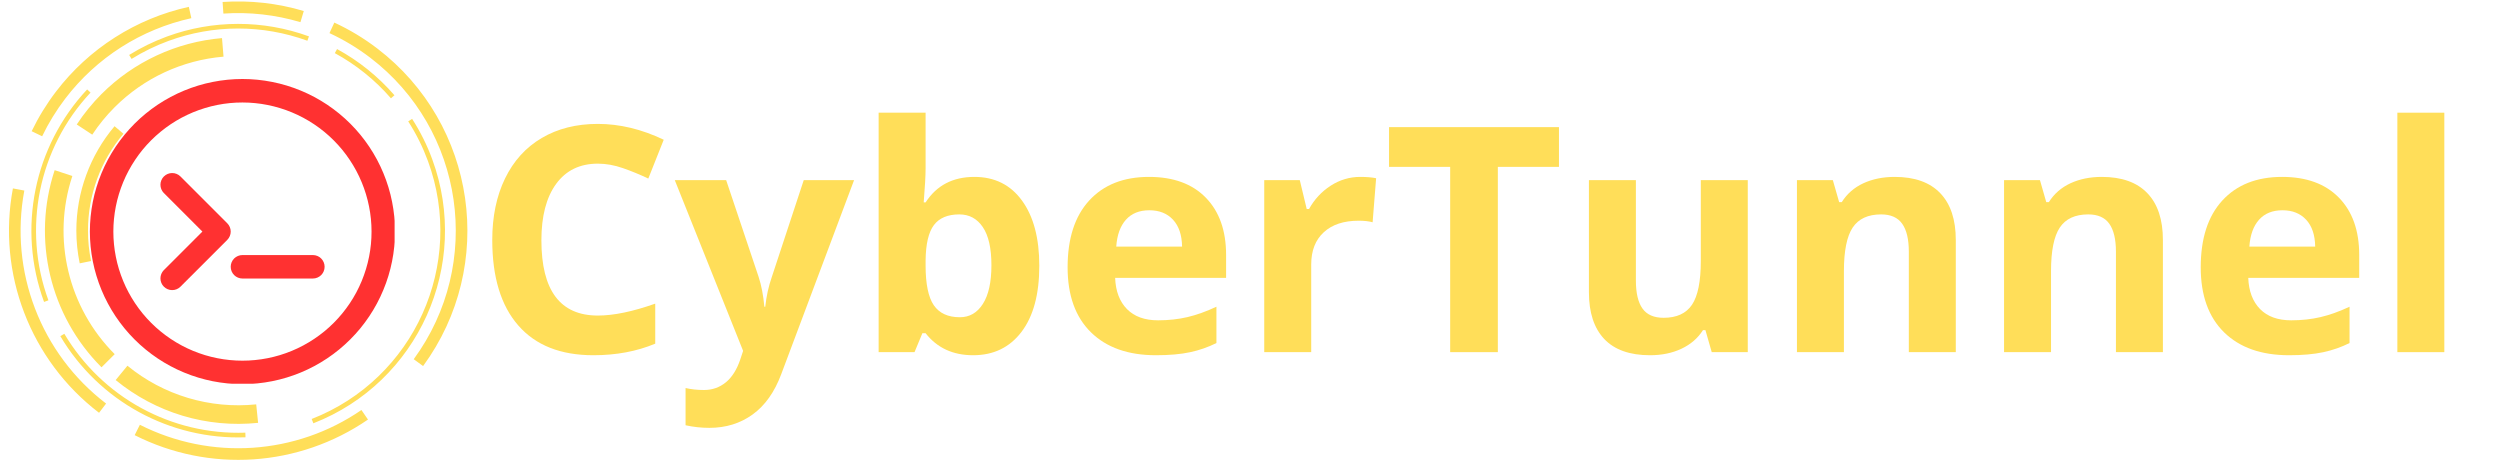 <svg xmlns="http://www.w3.org/2000/svg" xmlns:xlink="http://www.w3.org/1999/xlink" width="743" zoomAndPan="magnify" viewBox="0 0 557.25 103.5" height="138" preserveAspectRatio="xMidYMid meet" version="1.0"><defs><g/><clipPath id="96d586eb99"><path d="M 2 0.238 L 105 0.238 L 105 103 L 2 103 Z M 2 0.238 " clip-rule="nonzero"/></clipPath><clipPath id="b593bc96c1"><path d="M 20.035 17.609 L 87.957 17.609 L 87.957 85.531 L 20.035 85.531 Z M 20.035 17.609 " clip-rule="nonzero"/></clipPath></defs><g fill="#ffde59" fill-opacity="1"><g transform="translate(105.647, 78.493)"><g><path d="M 27.609 -42.016 C 23.609 -42.016 20.508 -40.508 18.312 -37.5 C 16.125 -34.5 15.031 -30.312 15.031 -24.938 C 15.031 -13.75 19.223 -8.156 27.609 -8.156 C 31.129 -8.156 35.395 -9.039 40.406 -10.812 L 40.406 -1.891 C 36.289 -0.172 31.695 0.688 26.625 0.688 C 19.32 0.688 13.738 -1.523 9.875 -5.953 C 6.008 -10.379 4.078 -16.727 4.078 -25 C 4.078 -30.219 5.023 -34.785 6.922 -38.703 C 8.828 -42.629 11.555 -45.641 15.109 -47.734 C 18.66 -49.828 22.828 -50.875 27.609 -50.875 C 32.484 -50.875 37.379 -49.695 42.297 -47.344 L 38.859 -38.688 C 36.984 -39.582 35.098 -40.359 33.203 -41.016 C 31.305 -41.68 29.441 -42.016 27.609 -42.016 Z M 27.609 -42.016 "/></g></g></g><g fill="#ffde59" fill-opacity="1"><g transform="translate(150.406, 78.493)"><g><path d="M 0 -38.344 L 11.453 -38.344 L 18.688 -16.781 C 19.312 -14.895 19.738 -12.676 19.969 -10.125 L 20.172 -10.125 C 20.422 -12.477 20.91 -14.695 21.641 -16.781 L 28.75 -38.344 L 39.969 -38.344 L 23.734 4.906 C 22.242 8.906 20.117 11.898 17.359 13.891 C 14.609 15.879 11.395 16.875 7.719 16.875 C 5.914 16.875 4.145 16.68 2.406 16.297 L 2.406 8 C 3.656 8.289 5.023 8.438 6.516 8.438 C 8.367 8.438 9.988 7.867 11.375 6.734 C 12.758 5.609 13.836 3.898 14.609 1.609 L 15.234 -0.281 Z M 0 -38.344 "/></g></g></g><g fill="#ffde59" fill-opacity="1"><g transform="translate(190.363, 78.493)"><g><path d="M 26.828 -39.062 C 31.348 -39.062 34.891 -37.297 37.453 -33.766 C 40.016 -30.234 41.297 -25.395 41.297 -19.25 C 41.297 -12.906 39.973 -7.992 37.328 -4.516 C 34.691 -1.047 31.098 0.688 26.547 0.688 C 22.047 0.688 18.516 -0.945 15.953 -4.219 L 15.234 -4.219 L 13.484 0 L 5.484 0 L 5.484 -53.375 L 15.953 -53.375 L 15.953 -40.953 C 15.953 -39.379 15.812 -36.852 15.531 -33.375 L 15.953 -33.375 C 18.398 -37.164 22.023 -39.062 26.828 -39.062 Z M 23.469 -30.703 C 20.883 -30.703 18.992 -29.906 17.797 -28.312 C 16.609 -26.727 15.992 -24.102 15.953 -20.438 L 15.953 -19.312 C 15.953 -15.195 16.562 -12.242 17.781 -10.453 C 19.008 -8.672 20.945 -7.781 23.594 -7.781 C 25.75 -7.781 27.457 -8.77 28.719 -10.75 C 29.988 -12.727 30.625 -15.602 30.625 -19.375 C 30.625 -23.156 29.984 -25.988 28.703 -27.875 C 27.43 -29.758 25.688 -30.703 23.469 -30.703 Z M 23.469 -30.703 "/></g></g></g><g fill="#ffde59" fill-opacity="1"><g transform="translate(234.814, 78.493)"><g><path d="M 21.375 -31.625 C 19.156 -31.625 17.414 -30.922 16.156 -29.516 C 14.895 -28.109 14.176 -26.113 14 -23.531 L 28.672 -23.531 C 28.629 -26.113 27.957 -28.109 26.656 -29.516 C 25.352 -30.922 23.594 -31.625 21.375 -31.625 Z M 22.844 0.688 C 16.664 0.688 11.836 -1.016 8.359 -4.422 C 4.891 -7.828 3.156 -12.656 3.156 -18.906 C 3.156 -25.332 4.758 -30.297 7.969 -33.797 C 11.188 -37.305 15.629 -39.062 21.297 -39.062 C 26.723 -39.062 30.941 -37.52 33.953 -34.438 C 36.973 -31.352 38.484 -27.086 38.484 -21.641 L 38.484 -16.562 L 13.75 -16.562 C 13.863 -13.594 14.742 -11.27 16.391 -9.594 C 18.035 -7.926 20.348 -7.094 23.328 -7.094 C 25.641 -7.094 27.82 -7.332 29.875 -7.812 C 31.938 -8.301 34.086 -9.07 36.328 -10.125 L 36.328 -2.031 C 34.492 -1.113 32.535 -0.43 30.453 0.016 C 28.379 0.461 25.844 0.688 22.844 0.688 Z M 22.844 0.688 "/></g></g></g><g fill="#ffde59" fill-opacity="1"><g transform="translate(276.315, 78.493)"><g><path d="M 26.891 -39.062 C 28.305 -39.062 29.484 -38.961 30.422 -38.766 L 29.641 -28.953 C 28.797 -29.18 27.766 -29.297 26.547 -29.297 C 23.211 -29.297 20.613 -28.438 18.75 -26.719 C 16.883 -25.008 15.953 -22.609 15.953 -19.516 L 15.953 0 L 5.484 0 L 5.484 -38.344 L 13.406 -38.344 L 14.953 -31.906 L 15.469 -31.906 C 16.656 -34.051 18.258 -35.781 20.281 -37.094 C 22.312 -38.406 24.516 -39.062 26.891 -39.062 Z M 26.891 -39.062 "/></g></g></g><g fill="#ffde59" fill-opacity="1"><g transform="translate(308.212, 78.493)"><g><path d="M 25.656 0 L 15.031 0 L 15.031 -41.297 L 1.406 -41.297 L 1.406 -50.156 L 39.281 -50.156 L 39.281 -41.297 L 25.656 -41.297 Z M 25.656 0 "/></g></g></g><g fill="#ffde59" fill-opacity="1"><g transform="translate(348.89, 78.493)"><g><path d="M 32.656 0 L 31.25 -4.906 L 30.703 -4.906 C 29.578 -3.125 27.984 -1.742 25.922 -0.766 C 23.867 0.203 21.531 0.688 18.906 0.688 C 14.395 0.688 10.992 -0.516 8.703 -2.922 C 6.422 -5.336 5.281 -8.812 5.281 -13.344 L 5.281 -38.344 L 15.75 -38.344 L 15.75 -15.953 C 15.75 -13.18 16.238 -11.102 17.219 -9.719 C 18.195 -8.344 19.766 -7.656 21.922 -7.656 C 24.848 -7.656 26.961 -8.629 28.266 -10.578 C 29.566 -12.535 30.219 -15.781 30.219 -20.312 L 30.219 -38.344 L 40.688 -38.344 L 40.688 0 Z M 32.656 0 "/></g></g></g><g fill="#ffde59" fill-opacity="1"><g transform="translate(395.055, 78.493)"><g><path d="M 40.891 0 L 30.422 0 L 30.422 -22.406 C 30.422 -25.164 29.926 -27.238 28.938 -28.625 C 27.957 -30.008 26.395 -30.703 24.25 -30.703 C 21.32 -30.703 19.207 -29.723 17.906 -27.766 C 16.602 -25.805 15.953 -22.566 15.953 -18.047 L 15.953 0 L 5.484 0 L 5.484 -38.344 L 13.484 -38.344 L 14.891 -33.438 L 15.469 -33.438 C 16.633 -35.289 18.238 -36.691 20.281 -37.641 C 22.332 -38.586 24.66 -39.062 27.266 -39.062 C 31.723 -39.062 35.109 -37.852 37.422 -35.438 C 39.734 -33.031 40.891 -29.551 40.891 -25 Z M 40.891 0 "/></g></g></g><g fill="#ffde59" fill-opacity="1"><g transform="translate(441.22, 78.493)"><g><path d="M 40.891 0 L 30.422 0 L 30.422 -22.406 C 30.422 -25.164 29.926 -27.238 28.938 -28.625 C 27.957 -30.008 26.395 -30.703 24.25 -30.703 C 21.32 -30.703 19.207 -29.723 17.906 -27.766 C 16.602 -25.805 15.953 -22.566 15.953 -18.047 L 15.953 0 L 5.484 0 L 5.484 -38.344 L 13.484 -38.344 L 14.891 -33.438 L 15.469 -33.438 C 16.633 -35.289 18.238 -36.691 20.281 -37.641 C 22.332 -38.586 24.66 -39.062 27.266 -39.062 C 31.723 -39.062 35.109 -37.852 37.422 -35.438 C 39.734 -33.031 40.891 -29.551 40.891 -25 Z M 40.891 0 "/></g></g></g><g fill="#ffde59" fill-opacity="1"><g transform="translate(487.386, 78.493)"><g><path d="M 21.375 -31.625 C 19.156 -31.625 17.414 -30.922 16.156 -29.516 C 14.895 -28.109 14.176 -26.113 14 -23.531 L 28.672 -23.531 C 28.629 -26.113 27.957 -28.109 26.656 -29.516 C 25.352 -30.922 23.594 -31.625 21.375 -31.625 Z M 22.844 0.688 C 16.664 0.688 11.836 -1.016 8.359 -4.422 C 4.891 -7.828 3.156 -12.656 3.156 -18.906 C 3.156 -25.332 4.758 -30.297 7.969 -33.797 C 11.188 -37.305 15.629 -39.062 21.297 -39.062 C 26.723 -39.062 30.941 -37.52 33.953 -34.438 C 36.973 -31.352 38.484 -27.086 38.484 -21.641 L 38.484 -16.562 L 13.75 -16.562 C 13.863 -13.594 14.742 -11.27 16.391 -9.594 C 18.035 -7.926 20.348 -7.094 23.328 -7.094 C 25.641 -7.094 27.82 -7.332 29.875 -7.812 C 31.938 -8.301 34.086 -9.07 36.328 -10.125 L 36.328 -2.031 C 34.492 -1.113 32.535 -0.43 30.453 0.016 C 28.379 0.461 25.844 0.688 22.844 0.688 Z M 22.844 0.688 "/></g></g></g><g fill="#ffde59" fill-opacity="1"><g transform="translate(528.887, 78.493)"><g><path d="M 15.953 0 L 5.484 0 L 5.484 -53.375 L 15.953 -53.375 Z M 15.953 0 "/></g></g></g><g clip-path="url(#96d586eb99)"><path fill="#ffde59" d="M 17.766 58.699 C 17.52 57.504 17.332 56.289 17.207 55.078 C 17.078 53.836 17.016 52.609 17.016 51.41 C 17.016 47.16 17.77 42.965 19.215 39.023 C 20.656 35.078 22.785 31.387 25.535 28.133 L 27.512 29.809 C 24.957 32.828 22.984 36.254 21.645 39.906 C 20.309 43.559 19.613 47.449 19.613 51.41 C 19.613 52.57 19.668 53.707 19.781 54.812 C 19.898 55.949 20.07 57.07 20.301 58.184 Z M 22.629 81.871 C 16.879 76.121 12.992 68.996 11.184 61.379 C 9.371 53.762 9.637 45.652 12.184 37.93 L 16.125 39.227 C 13.82 46.207 13.586 53.539 15.223 60.422 C 16.859 67.305 20.371 73.742 25.566 78.941 Z M 57.531 94.254 C 51.812 94.844 46.098 94.285 40.707 92.668 C 35.316 91.047 30.234 88.363 25.781 84.715 L 28.406 81.52 C 32.414 84.805 37.008 87.227 41.891 88.691 C 46.777 90.156 51.945 90.664 57.109 90.133 Z M 9.82 67.301 C 6.82 59.133 6.254 50.469 7.918 42.258 C 9.582 34.047 13.484 26.289 19.426 19.934 L 20.18 20.637 C 14.371 26.848 10.555 34.434 8.93 42.457 C 7.305 50.484 7.859 58.957 10.793 66.941 Z M 28.785 12.25 C 30.121 11.422 31.492 10.664 32.887 9.984 C 34.289 9.301 35.73 8.688 37.199 8.145 C 42.309 6.27 47.672 5.328 53.035 5.324 C 58.395 5.316 63.758 6.246 68.867 8.109 L 68.516 9.082 C 63.516 7.262 58.27 6.352 53.035 6.355 C 47.797 6.363 42.555 7.285 37.559 9.121 C 36.125 9.645 34.715 10.246 33.34 10.918 C 31.957 11.59 30.617 12.332 29.328 13.133 Z M 75.129 10.934 C 77.551 12.254 79.852 13.785 81.988 15.508 C 84.129 17.234 86.117 19.148 87.922 21.234 L 87.141 21.91 C 85.375 19.871 83.43 18 81.34 16.316 C 79.246 14.629 77 13.133 74.633 11.844 Z M 91.859 26.492 C 92.773 27.914 93.609 29.379 94.355 30.883 C 95.109 32.391 95.777 33.941 96.355 35.531 C 100.68 47.305 99.898 59.73 95.109 70.352 C 90.324 80.973 81.531 89.793 69.848 94.352 L 69.473 93.391 C 80.895 88.93 89.488 80.312 94.168 69.93 C 98.848 59.547 99.613 47.398 95.387 35.887 C 94.816 34.34 94.164 32.824 93.43 31.352 C 92.695 29.875 91.879 28.438 90.992 27.055 Z M 54.723 97.473 C 46.301 97.773 38.129 95.758 30.996 91.863 C 23.855 87.965 17.75 82.176 13.449 74.93 L 14.34 74.402 C 18.543 81.488 24.512 87.145 31.488 90.953 C 38.465 94.766 46.453 96.73 54.688 96.441 Z M 22.078 92.012 C 14.414 86.16 8.727 78.391 5.398 69.719 C 2.07 61.047 1.102 51.469 2.875 41.996 L 5.422 42.473 C 3.734 51.477 4.652 60.566 7.812 68.797 C 10.969 77.023 16.371 84.395 23.648 89.953 Z M 7.059 29.246 C 7.812 27.688 8.641 26.164 9.547 24.691 C 10.453 23.215 11.438 21.777 12.492 20.402 C 16.152 15.609 20.605 11.535 25.621 8.344 C 30.629 5.148 36.199 2.824 42.09 1.527 L 42.648 4.051 C 37.055 5.285 31.766 7.488 27.012 10.52 C 22.258 13.555 18.031 17.414 14.551 21.973 C 13.551 23.281 12.621 24.637 11.762 26.039 C 10.902 27.438 10.109 28.887 9.395 30.375 Z M 49.617 0.441 C 52.668 0.234 55.727 0.301 58.754 0.637 C 61.785 0.977 64.785 1.582 67.711 2.457 L 66.969 4.941 C 64.188 4.113 61.34 3.535 58.469 3.215 C 55.594 2.895 52.688 2.828 49.793 3.027 Z M 74.523 5.035 C 76.227 5.824 77.879 6.699 79.473 7.66 C 81.062 8.617 82.605 9.668 84.102 10.812 C 95.156 19.254 101.816 31.344 103.66 44.121 C 105.5 56.902 102.523 70.375 94.309 81.594 L 92.219 80.066 C 100.02 69.414 102.844 56.621 101.094 44.484 C 99.344 32.352 93.02 20.879 82.531 12.867 C 81.129 11.797 79.66 10.797 78.133 9.875 C 76.609 8.957 75.043 8.125 73.438 7.383 Z M 82.023 93.52 C 74.32 98.809 65.484 101.789 56.496 102.391 C 47.504 102.988 38.348 101.215 30.016 96.996 L 31.18 94.684 C 39.09 98.688 47.785 100.375 56.324 99.805 C 64.863 99.234 73.258 96.41 80.562 91.391 Z M 17.109 27.746 C 17.922 26.512 18.785 25.332 19.699 24.215 C 20.648 23.051 21.629 21.961 22.633 20.957 C 26.227 17.363 30.406 14.461 34.961 12.348 C 39.504 10.238 44.418 8.922 49.484 8.492 L 49.824 12.629 C 45.238 13.016 40.797 14.207 36.691 16.113 C 32.598 18.012 28.824 20.637 25.566 23.891 C 24.605 24.852 23.719 25.832 22.91 26.824 C 22.066 27.859 21.281 28.926 20.566 30.016 Z M 17.109 27.746 " fill-opacity="1" fill-rule="nonzero"/></g><path fill="#ff3131" d="M 36.496 60.23 C 36.258 60.48 36.074 60.762 35.949 61.082 C 35.82 61.398 35.762 61.73 35.762 62.074 C 35.766 62.414 35.832 62.746 35.965 63.062 C 36.098 63.379 36.285 63.656 36.527 63.898 C 36.77 64.141 37.051 64.328 37.367 64.461 C 37.684 64.594 38.012 64.664 38.355 64.664 C 38.699 64.668 39.031 64.605 39.348 64.48 C 39.668 64.352 39.949 64.168 40.195 63.93 L 50.66 53.469 C 50.906 53.223 51.094 52.938 51.227 52.617 C 51.359 52.297 51.426 51.965 51.426 51.617 C 51.426 51.27 51.359 50.938 51.227 50.617 C 51.094 50.297 50.906 50.016 50.66 49.77 L 40.195 39.305 C 39.949 39.066 39.668 38.883 39.348 38.758 C 39.031 38.629 38.699 38.566 38.355 38.57 C 38.012 38.574 37.684 38.641 37.367 38.773 C 37.051 38.906 36.77 39.094 36.527 39.336 C 36.285 39.578 36.098 39.859 35.965 40.176 C 35.832 40.492 35.766 40.82 35.762 41.164 C 35.762 41.508 35.82 41.836 35.949 42.156 C 36.074 42.473 36.258 42.758 36.496 43.004 L 45.113 51.617 Z M 36.496 60.23 " fill-opacity="1" fill-rule="nonzero"/><path fill="#ff3131" d="M 69.738 62.082 L 54.043 62.082 C 53.695 62.082 53.363 62.016 53.043 61.883 C 52.723 61.75 52.438 61.562 52.191 61.316 C 51.949 61.07 51.758 60.789 51.625 60.469 C 51.492 60.148 51.426 59.812 51.426 59.465 C 51.426 59.117 51.492 58.785 51.625 58.465 C 51.758 58.145 51.949 57.863 52.191 57.617 C 52.438 57.371 52.723 57.184 53.043 57.051 C 53.363 56.918 53.695 56.852 54.043 56.852 L 69.738 56.852 C 70.086 56.852 70.418 56.918 70.738 57.051 C 71.059 57.184 71.344 57.371 71.59 57.617 C 71.832 57.863 72.023 58.145 72.156 58.465 C 72.289 58.785 72.355 59.117 72.355 59.465 C 72.355 59.812 72.289 60.148 72.156 60.469 C 72.023 60.789 71.832 61.07 71.59 61.316 C 71.344 61.562 71.059 61.75 70.738 61.883 C 70.418 62.016 70.086 62.082 69.738 62.082 Z M 69.738 62.082 " fill-opacity="1" fill-rule="nonzero"/><g clip-path="url(#b593bc96c1)"><path fill="#ff3131" d="M 54.043 85.625 C 52.93 85.625 51.816 85.57 50.711 85.461 C 49.602 85.352 48.5 85.188 47.406 84.973 C 46.316 84.754 45.234 84.484 44.172 84.16 C 43.105 83.84 42.059 83.465 41.027 83.035 C 40 82.609 38.992 82.137 38.012 81.609 C 37.027 81.086 36.074 80.512 35.148 79.895 C 34.223 79.277 33.328 78.613 32.469 77.906 C 31.605 77.199 30.781 76.453 29.996 75.664 C 29.207 74.879 28.461 74.055 27.754 73.191 C 27.047 72.332 26.387 71.438 25.766 70.512 C 25.148 69.586 24.574 68.633 24.051 67.648 C 23.523 66.668 23.051 65.66 22.625 64.633 C 22.195 63.602 21.824 62.555 21.5 61.488 C 21.176 60.426 20.906 59.344 20.688 58.254 C 20.473 57.16 20.309 56.059 20.199 54.953 C 20.09 53.844 20.035 52.73 20.035 51.617 C 20.035 50.504 20.09 49.395 20.199 48.285 C 20.309 47.176 20.473 46.074 20.688 44.984 C 20.906 43.891 21.176 42.812 21.5 41.746 C 21.824 40.68 22.195 39.633 22.625 38.605 C 23.051 37.574 23.523 36.57 24.051 35.586 C 24.574 34.605 25.148 33.652 25.766 32.723 C 26.387 31.797 27.047 30.906 27.754 30.043 C 28.461 29.184 29.207 28.359 29.996 27.57 C 30.781 26.785 31.605 26.035 32.469 25.328 C 33.328 24.625 34.223 23.961 35.148 23.34 C 36.074 22.723 37.027 22.152 38.012 21.625 C 38.992 21.102 40 20.625 41.027 20.199 C 42.059 19.773 43.105 19.398 44.172 19.074 C 45.234 18.75 46.316 18.48 47.406 18.266 C 48.5 18.047 49.602 17.883 50.711 17.773 C 51.816 17.664 52.93 17.609 54.043 17.609 C 55.156 17.609 56.266 17.664 57.375 17.773 C 58.484 17.883 59.586 18.047 60.676 18.266 C 61.77 18.48 62.848 18.75 63.914 19.074 C 64.98 19.398 66.027 19.773 67.055 20.199 C 68.086 20.625 69.09 21.102 70.074 21.625 C 71.055 22.152 72.012 22.723 72.938 23.34 C 73.863 23.961 74.754 24.625 75.617 25.328 C 76.477 26.035 77.301 26.785 78.09 27.57 C 78.875 28.359 79.625 29.184 80.332 30.043 C 81.039 30.906 81.699 31.797 82.32 32.723 C 82.938 33.652 83.508 34.605 84.035 35.586 C 84.559 36.57 85.035 37.574 85.461 38.605 C 85.887 39.633 86.262 40.68 86.586 41.746 C 86.91 42.812 87.18 43.891 87.395 44.984 C 87.613 46.074 87.777 47.176 87.887 48.285 C 87.996 49.395 88.051 50.504 88.051 51.617 C 88.047 52.73 87.992 53.844 87.883 54.949 C 87.773 56.059 87.609 57.156 87.391 58.25 C 87.172 59.34 86.902 60.422 86.578 61.484 C 86.254 62.551 85.879 63.598 85.449 64.625 C 85.023 65.656 84.547 66.66 84.023 67.641 C 83.496 68.625 82.926 69.578 82.305 70.504 C 81.688 71.43 81.023 72.32 80.32 73.184 C 79.613 74.043 78.863 74.867 78.078 75.652 C 77.289 76.441 76.465 77.188 75.605 77.895 C 74.746 78.602 73.852 79.262 72.926 79.883 C 72 80.5 71.047 81.074 70.066 81.598 C 69.082 82.125 68.078 82.602 67.051 83.027 C 66.023 83.453 64.977 83.828 63.91 84.152 C 62.844 84.477 61.766 84.746 60.676 84.965 C 59.582 85.184 58.48 85.348 57.375 85.457 C 56.266 85.57 55.156 85.625 54.043 85.625 Z M 54.043 22.844 C 53.102 22.844 52.16 22.887 51.223 22.98 C 50.285 23.074 49.352 23.211 48.43 23.395 C 47.504 23.578 46.59 23.809 45.688 24.082 C 44.789 24.355 43.902 24.672 43.031 25.031 C 42.16 25.395 41.309 25.797 40.477 26.238 C 39.645 26.684 38.84 27.168 38.055 27.691 C 37.273 28.215 36.516 28.777 35.789 29.375 C 35.059 29.973 34.359 30.605 33.695 31.27 C 33.027 31.938 32.395 32.633 31.797 33.363 C 31.199 34.09 30.641 34.848 30.117 35.633 C 29.594 36.414 29.109 37.223 28.664 38.055 C 28.219 38.883 27.816 39.734 27.457 40.605 C 27.098 41.477 26.781 42.363 26.504 43.266 C 26.23 44.168 26.004 45.078 25.82 46.004 C 25.637 46.93 25.496 47.859 25.406 48.797 C 25.312 49.734 25.266 50.676 25.266 51.617 C 25.266 52.559 25.312 53.5 25.406 54.438 C 25.496 55.375 25.637 56.309 25.82 57.23 C 26.004 58.156 26.23 59.07 26.504 59.973 C 26.781 60.871 27.098 61.758 27.457 62.629 C 27.816 63.5 28.219 64.352 28.664 65.184 C 29.109 66.016 29.594 66.82 30.117 67.605 C 30.641 68.387 31.199 69.145 31.797 69.875 C 32.395 70.602 33.027 71.301 33.695 71.965 C 34.359 72.633 35.059 73.266 35.789 73.863 C 36.516 74.461 37.273 75.02 38.055 75.543 C 38.84 76.066 39.645 76.551 40.477 76.996 C 41.309 77.441 42.16 77.844 43.031 78.203 C 43.902 78.562 44.789 78.883 45.688 79.156 C 46.59 79.43 47.504 79.656 48.43 79.84 C 49.352 80.023 50.285 80.164 51.223 80.254 C 52.16 80.348 53.102 80.395 54.043 80.395 C 54.984 80.395 55.926 80.348 56.863 80.254 C 57.801 80.164 58.73 80.023 59.656 79.84 C 60.582 79.656 61.492 79.43 62.395 79.156 C 63.297 78.883 64.184 78.562 65.055 78.203 C 65.926 77.844 66.777 77.441 67.605 76.996 C 68.438 76.551 69.246 76.066 70.027 75.543 C 70.812 75.02 71.57 74.461 72.297 73.863 C 73.027 73.266 73.723 72.633 74.391 71.965 C 75.055 71.301 75.688 70.602 76.285 69.875 C 76.883 69.145 77.445 68.387 77.969 67.605 C 78.492 66.82 78.977 66.016 79.422 65.184 C 79.863 64.352 80.266 63.5 80.629 62.629 C 80.988 61.758 81.305 60.871 81.578 59.973 C 81.852 59.07 82.082 58.156 82.266 57.23 C 82.449 56.309 82.586 55.375 82.68 54.438 C 82.773 53.5 82.816 52.559 82.816 51.617 C 82.816 50.676 82.77 49.734 82.676 48.797 C 82.582 47.859 82.445 46.93 82.258 46.008 C 82.074 45.082 81.844 44.172 81.57 43.27 C 81.297 42.367 80.98 41.48 80.617 40.613 C 80.258 39.742 79.855 38.891 79.41 38.059 C 78.965 37.23 78.48 36.422 77.957 35.641 C 77.434 34.855 76.875 34.102 76.277 33.371 C 75.68 32.645 75.047 31.945 74.379 31.281 C 73.715 30.613 73.016 29.98 72.289 29.383 C 71.559 28.785 70.805 28.227 70.02 27.703 C 69.238 27.18 68.43 26.695 67.602 26.25 C 66.77 25.805 65.918 25.402 65.051 25.043 C 64.18 24.68 63.293 24.363 62.391 24.09 C 61.492 23.816 60.578 23.586 59.652 23.402 C 58.73 23.215 57.801 23.078 56.863 22.984 C 55.926 22.891 54.984 22.844 54.043 22.844 Z M 54.043 22.844 " fill-opacity="1" fill-rule="nonzero"/></g></svg>